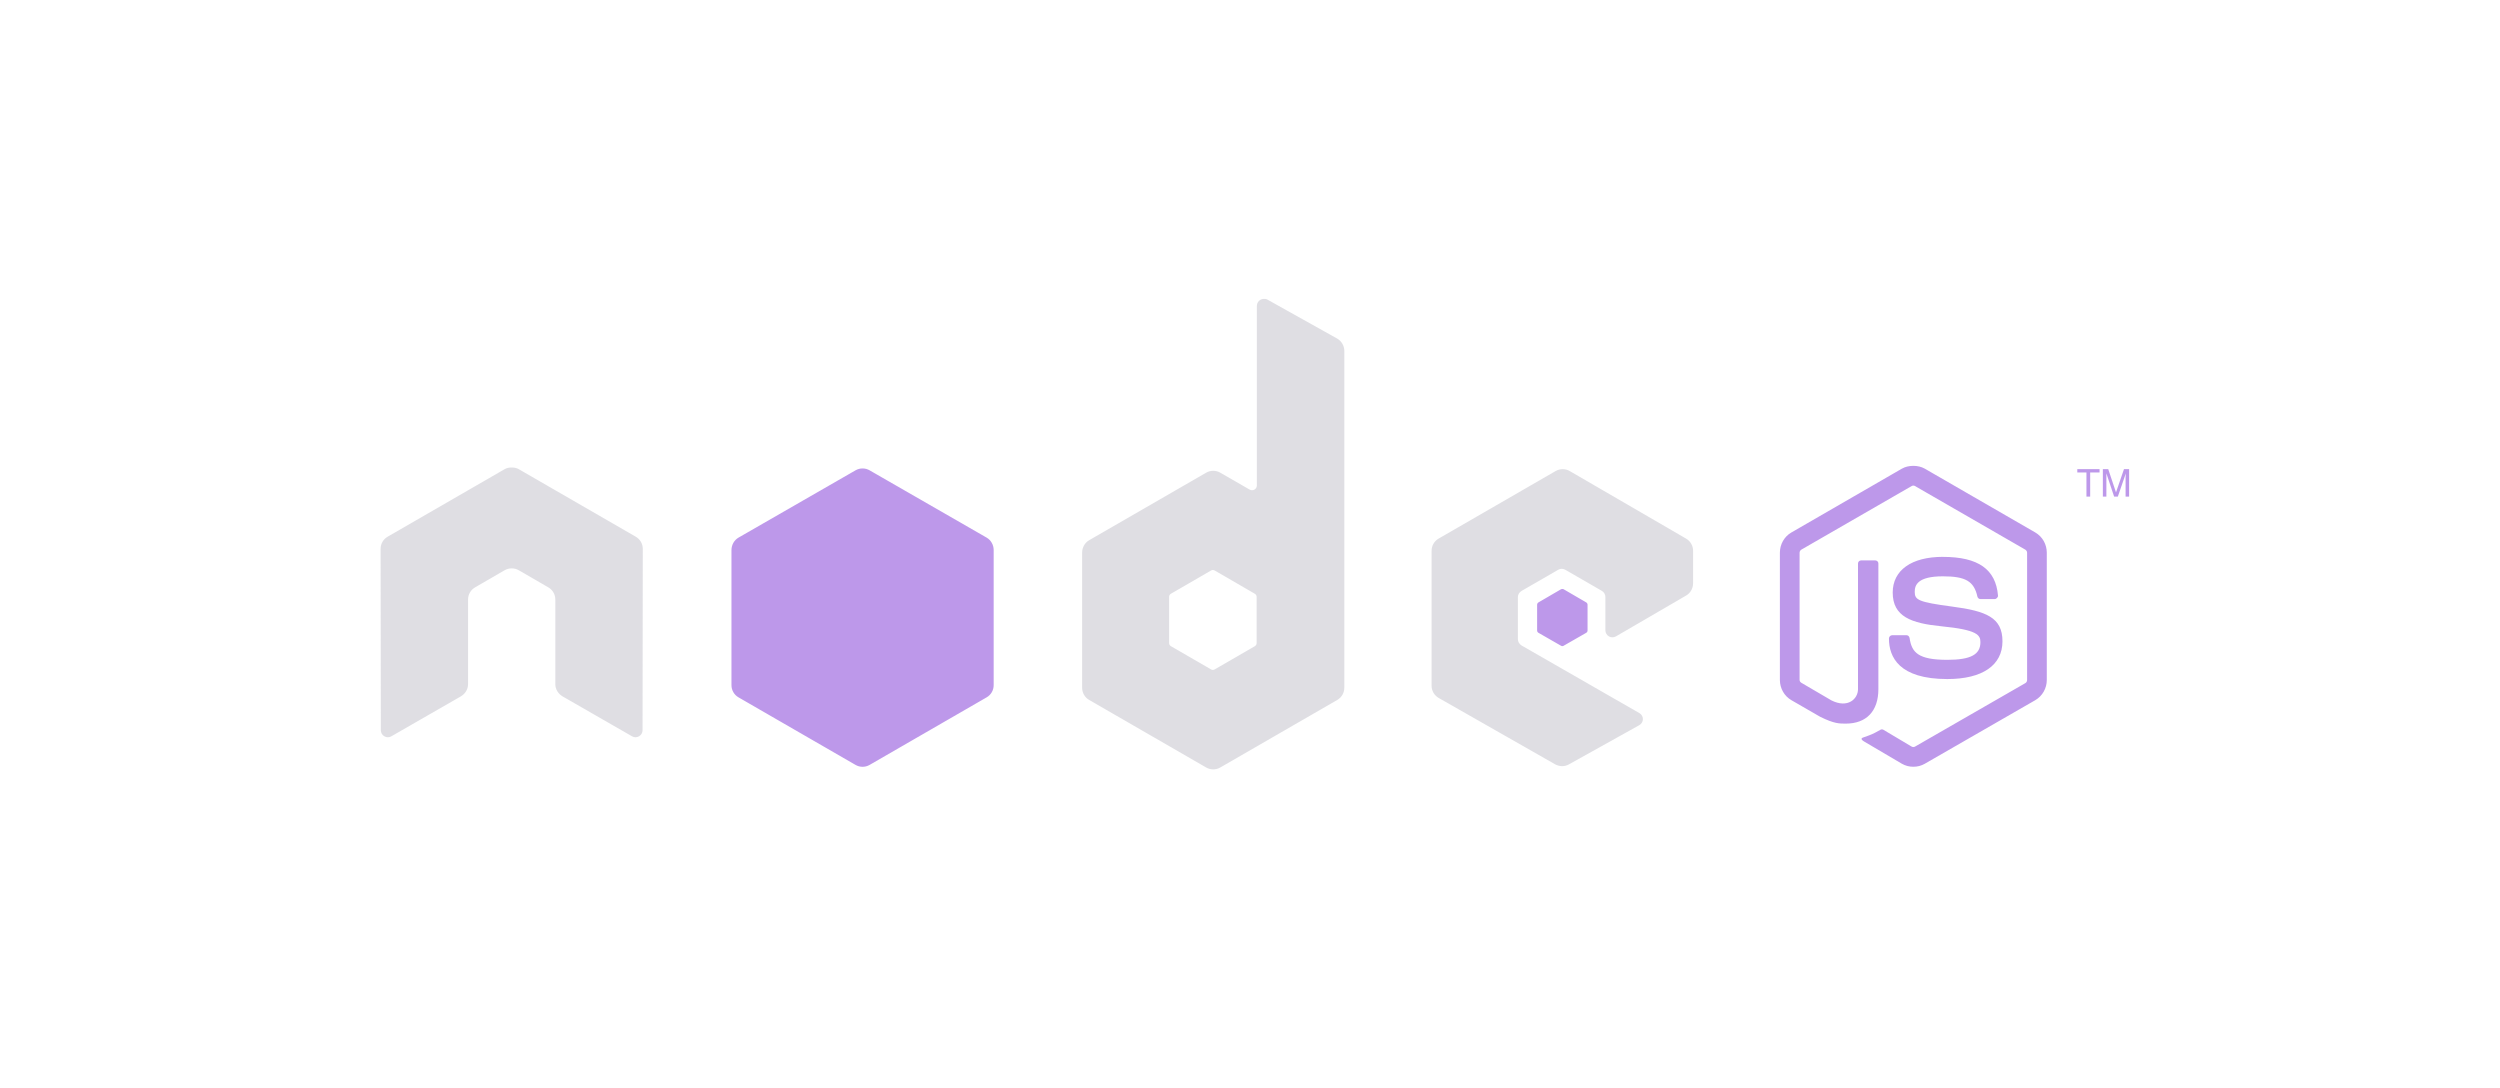 <svg width="85" height="37" viewBox="0 0 85 37" fill="none" xmlns="http://www.w3.org/2000/svg">
<g opacity="0.5">
<g clip-path="url(#clip0_86_208)">
<g clip-path="url(#clip1_86_208)">
<g clip-path="url(#clip2_86_208)">
<path fill-rule="evenodd" clip-rule="evenodd" d="M42.972 10.162C42.931 10.162 42.889 10.172 42.852 10.194C42.779 10.237 42.733 10.316 42.733 10.401V16.502C42.733 16.561 42.705 16.615 42.653 16.645C42.601 16.675 42.538 16.675 42.486 16.645L41.489 16.071C41.416 16.029 41.333 16.007 41.249 16.007C41.165 16.007 41.083 16.029 41.01 16.071L37.031 18.367C36.882 18.453 36.792 18.618 36.792 18.79V23.383C36.792 23.555 36.882 23.712 37.031 23.798L41.01 26.095C41.083 26.137 41.165 26.159 41.249 26.159C41.334 26.159 41.416 26.137 41.489 26.095L45.468 23.798C45.617 23.712 45.707 23.555 45.707 23.383V11.932C45.707 11.758 45.612 11.594 45.46 11.509L43.092 10.186C43.054 10.165 43.013 10.161 42.972 10.162L42.972 10.162ZM17.374 15.895C17.298 15.898 17.227 15.912 17.159 15.951L13.179 18.248C13.031 18.334 12.94 18.49 12.94 18.663L12.948 24.827C12.948 24.913 12.992 24.992 13.068 25.034C13.104 25.056 13.145 25.067 13.187 25.067C13.229 25.067 13.271 25.056 13.307 25.034L15.667 23.678C15.817 23.59 15.914 23.435 15.914 23.264V20.385C15.914 20.213 16.005 20.056 16.154 19.97L17.158 19.388C17.233 19.345 17.314 19.325 17.398 19.325C17.48 19.325 17.564 19.345 17.637 19.388L18.642 19.97C18.791 20.056 18.881 20.213 18.881 20.385V23.264C18.881 23.435 18.98 23.591 19.128 23.678L21.488 25.034C21.524 25.056 21.566 25.067 21.608 25.067C21.65 25.067 21.692 25.056 21.728 25.034C21.801 24.992 21.847 24.913 21.847 24.827L21.855 18.663C21.855 18.49 21.765 18.334 21.616 18.248L17.637 15.951C17.569 15.912 17.498 15.899 17.421 15.895H17.373H17.374ZM53.132 15.951C53.047 15.951 52.965 15.973 52.892 16.015L48.913 18.312C48.764 18.398 48.674 18.555 48.674 18.726V23.32C48.674 23.492 48.771 23.649 48.921 23.734L52.868 25.983C53.014 26.066 53.192 26.073 53.339 25.991L55.731 24.659C55.807 24.617 55.858 24.539 55.859 24.452C55.859 24.41 55.848 24.369 55.827 24.332C55.806 24.296 55.776 24.265 55.739 24.245L51.736 21.948C51.661 21.905 51.608 21.819 51.608 21.733V20.297C51.608 20.212 51.662 20.133 51.736 20.09L52.98 19.372C53.054 19.329 53.145 19.329 53.219 19.372L54.463 20.09C54.5 20.111 54.53 20.141 54.551 20.178C54.572 20.214 54.583 20.255 54.583 20.297V21.43C54.583 21.472 54.594 21.513 54.615 21.549C54.636 21.586 54.666 21.616 54.702 21.637C54.777 21.68 54.867 21.68 54.942 21.637L57.326 20.25C57.474 20.164 57.565 20.006 57.565 19.835V18.726C57.565 18.642 57.543 18.56 57.501 18.487C57.459 18.414 57.399 18.354 57.326 18.312L53.37 16.015C53.296 15.972 53.214 15.951 53.131 15.951L53.132 15.951ZM41.234 19.38C41.254 19.38 41.279 19.385 41.297 19.396L42.661 20.186C42.698 20.207 42.725 20.246 42.725 20.289V21.868C42.725 21.911 42.698 21.951 42.661 21.972L41.297 22.761C41.279 22.772 41.258 22.777 41.237 22.777C41.217 22.777 41.196 22.772 41.178 22.761L39.814 21.972C39.777 21.95 39.75 21.911 39.75 21.868V20.289C39.75 20.246 39.777 20.207 39.814 20.186L41.178 19.396C41.196 19.385 41.213 19.38 41.234 19.38Z" fill="#BFBEC8"/>
<path fill-rule="evenodd" clip-rule="evenodd" d="M65.053 15.839C64.915 15.839 64.781 15.868 64.663 15.935L60.907 18.104C60.664 18.244 60.516 18.509 60.516 18.79V23.12C60.516 23.401 60.664 23.666 60.907 23.806L61.888 24.372C62.364 24.607 62.54 24.603 62.757 24.603C63.462 24.603 63.865 24.175 63.865 23.431V19.157C63.865 19.096 63.813 19.053 63.754 19.053H63.283C63.223 19.053 63.172 19.096 63.172 19.157V23.431C63.172 23.761 62.828 24.093 62.27 23.814L61.249 23.216C61.214 23.196 61.186 23.161 61.186 23.12V18.79C61.186 18.749 61.213 18.707 61.249 18.686L64.998 16.525C65.014 16.515 65.034 16.51 65.053 16.51C65.073 16.51 65.092 16.515 65.109 16.525L68.857 18.686C68.893 18.708 68.921 18.747 68.921 18.79V23.12C68.921 23.161 68.9 23.204 68.865 23.224L65.109 25.385C65.077 25.404 65.033 25.404 64.998 25.385L64.033 24.811C64.004 24.794 63.965 24.795 63.937 24.811C63.671 24.962 63.621 24.979 63.371 25.066C63.309 25.087 63.216 25.121 63.403 25.225L64.663 25.967C64.783 26.036 64.916 26.07 65.053 26.07C65.192 26.07 65.324 26.036 65.444 25.967L69.2 23.806C69.443 23.664 69.591 23.401 69.591 23.12V18.79C69.591 18.509 69.443 18.245 69.2 18.104L65.444 15.935C65.326 15.868 65.191 15.839 65.053 15.839ZM29.328 15.927C29.245 15.927 29.163 15.948 29.088 15.991L25.109 18.279C24.96 18.365 24.87 18.531 24.87 18.702V23.295C24.87 23.467 24.96 23.624 25.109 23.71L29.088 26.007C29.237 26.093 29.418 26.093 29.567 26.007L33.546 23.71C33.695 23.624 33.785 23.467 33.785 23.295V18.702C33.785 18.53 33.695 18.365 33.546 18.279L29.567 15.991C29.493 15.948 29.41 15.927 29.328 15.927ZM70.628 15.951V16.063H70.939V16.884H71.066V16.063H71.385V15.951H70.628ZM71.497 15.951V16.884H71.617V16.334C71.617 16.311 71.618 16.277 71.617 16.23C71.615 16.183 71.617 16.142 71.617 16.119V16.095L71.88 16.884H72.007L72.278 16.095C72.278 16.145 72.272 16.193 72.27 16.238V16.334V16.884H72.39V15.951H72.215L71.944 16.741L71.68 15.951H71.497ZM66.058 18.933C64.989 18.933 64.352 19.389 64.352 20.146C64.352 20.967 64.984 21.192 66.01 21.294C67.238 21.414 67.334 21.594 67.334 21.836C67.334 22.256 67 22.434 66.21 22.434C65.217 22.434 64.999 22.186 64.926 21.693C64.917 21.64 64.876 21.597 64.822 21.597H64.336C64.276 21.597 64.224 21.649 64.224 21.709C64.224 22.341 64.568 23.088 66.21 23.088C67.398 23.088 68.084 22.622 68.084 21.804C68.084 20.994 67.53 20.776 66.377 20.624C65.212 20.47 65.101 20.395 65.101 20.122C65.101 19.896 65.195 19.595 66.058 19.595C66.829 19.595 67.114 19.762 67.231 20.281C67.241 20.33 67.284 20.369 67.334 20.369H67.821C67.851 20.369 67.88 20.351 67.9 20.329C67.921 20.306 67.935 20.28 67.932 20.249C67.857 19.355 67.26 18.934 66.058 18.934L66.058 18.933ZM53.124 20.026C53.108 20.026 53.09 20.026 53.076 20.034L52.31 20.48C52.282 20.497 52.262 20.527 52.262 20.56V21.438C52.262 21.471 52.281 21.501 52.31 21.517L53.076 21.956C53.089 21.964 53.104 21.968 53.12 21.968C53.135 21.968 53.15 21.964 53.163 21.956L53.929 21.517C53.957 21.501 53.977 21.471 53.977 21.438V20.56C53.977 20.527 53.957 20.497 53.929 20.48L53.163 20.034C53.149 20.026 53.139 20.026 53.124 20.026Z" fill="#7C32D6"/>
</g>
</g>
</g>
</g>
<defs>
<clipPath id="clip0_86_208">
<rect width="59.45" height="16" fill="white" transform="translate(12.94 10.16)"/>
</clipPath>
<clipPath id="clip1_86_208">
<rect width="59.45" height="16" fill="white" transform="translate(12.94 10.16)"/>
</clipPath>
<clipPath id="clip2_86_208">
<rect width="59.45" height="15.998" fill="white" transform="translate(12.94 10.162)"/>
</clipPath>
</defs>
</svg>
